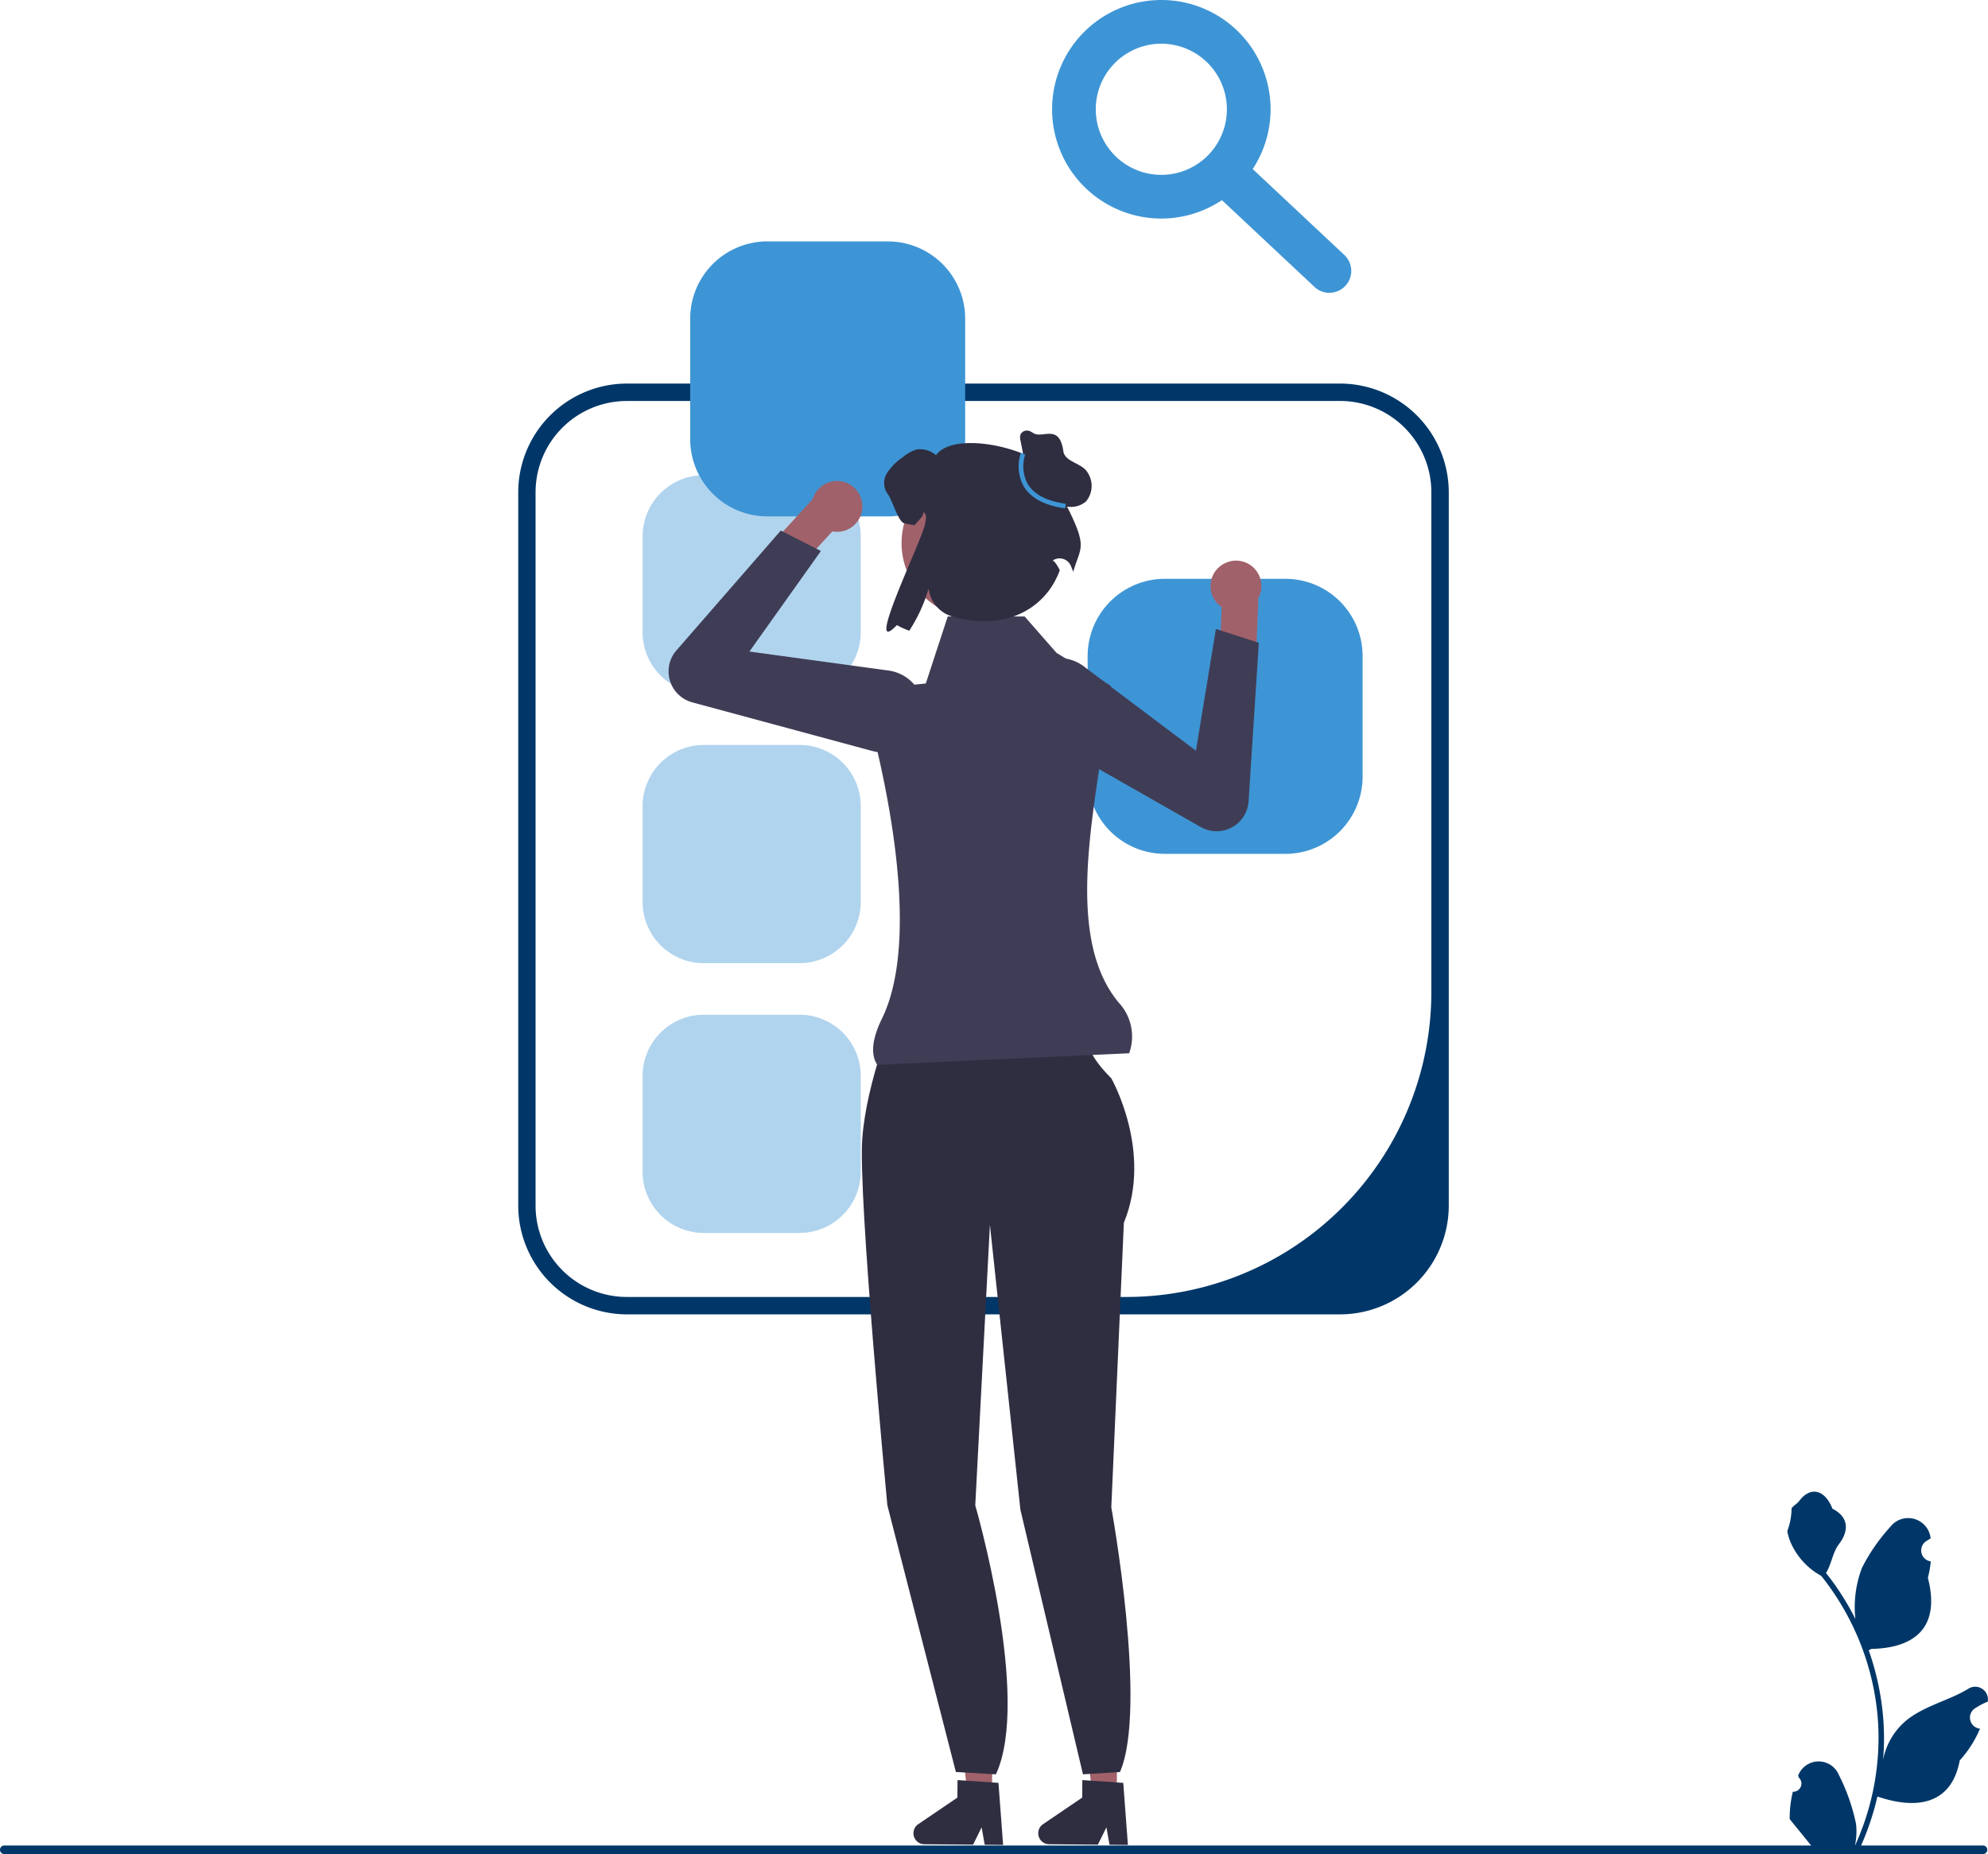 <svg id="illustration" xmlns="http://www.w3.org/2000/svg" width="193.043" height="180" viewBox="0 0 193.043 180">
  <path id="Path_2802" data-name="Path 2802" d="M223.9,197.01h-69.25A10.568,10.568,0,0,1,144.1,186.453V117.2a10.568,10.568,0,0,1,10.556-10.556H223.9A10.568,10.568,0,0,1,234.458,117.2v69.25A10.568,10.568,0,0,1,223.9,197.01Zm-69.25-88.674a8.867,8.867,0,0,0-8.867,8.867v69.25a8.867,8.867,0,0,0,8.867,8.867h48.508a29.609,29.609,0,0,0,29.609-29.609V117.2a8.867,8.867,0,0,0-8.867-8.867h-69.25Z" transform="translate(-93.777 -69.406)" fill="#003768"/>
  <path id="Path_2803" data-name="Path 2803" d="M184.627,132.106a5.95,5.95,0,0,0-5.944,5.944v9.3a5.95,5.95,0,0,0,5.944,5.944h9.3a5.95,5.95,0,0,0,5.944-5.944v-9.3a5.95,5.95,0,0,0-5.944-5.944Z" transform="translate(-116.286 -85.974)" fill="#3e95d5" opacity="0.4"/>
  <path id="Path_2804" data-name="Path 2804" d="M184.627,207.106a5.95,5.95,0,0,0-5.944,5.944v9.3a5.95,5.95,0,0,0,5.944,5.944h9.3a5.95,5.95,0,0,0,5.944-5.944v-9.3a5.95,5.95,0,0,0-5.944-5.944Z" transform="translate(-116.286 -134.784)" fill="#3e95d5" opacity="0.4"/>
  <path id="Path_2805" data-name="Path 2805" d="M184.627,282.106a5.95,5.95,0,0,0-5.944,5.944v9.3a5.95,5.95,0,0,0,5.944,5.944h9.3a5.95,5.95,0,0,0,5.944-5.944v-9.3a5.95,5.95,0,0,0-5.944-5.944Z" transform="translate(-116.286 -183.594)" fill="#3e95d5" opacity="0.4"/>
  <g id="Group_709" data-name="Group 709" transform="translate(64.921 23.434)">
    <path id="Path_2806" data-name="Path 2806" d="M199.414,67.106a7.5,7.5,0,0,0-7.489,7.489V86.318a7.5,7.5,0,0,0,7.489,7.489h11.723a7.5,7.5,0,0,0,7.489-7.489V74.6a7.5,7.5,0,0,0-7.489-7.489H199.414Z" transform="translate(-189.825 -67.106)" fill="#3e95d5"/>
    <path id="Path_2807" data-name="Path 2807" d="M309.932,160.919a7.5,7.5,0,0,0-7.489,7.489v11.723a7.5,7.5,0,0,0,7.489,7.489h11.723a7.5,7.5,0,0,0,7.489-7.489V168.408a7.5,7.5,0,0,0-7.489-7.489Z" transform="translate(-261.75 -128.159)" fill="#3e95d5"/>
    <g id="Group_705" data-name="Group 705" transform="translate(23.776 141.332)">
      <path id="Path_2808" data-name="Path 2808" d="M269.439,481.253l-2.381-.02-1.054-9.4,3.515.029Z" transform="translate(-261.811 -471.833)" fill="#a0616a"/>
      <path id="Path_2809" data-name="Path 2809" d="M254,500.043a1.066,1.066,0,0,0,1.056,1.074l4.735.04.829-1.68.3,1.689,1.787.016-.451-6.023-.622-.041-2.535-.175-.818-.055-.014,1.7-3.8,2.58a1.064,1.064,0,0,0-.467.872Z" transform="translate(-253.998 -486.837)" fill="#2f2e41"/>
    </g>
    <g id="Group_706" data-name="Group 706" transform="translate(35.893 141.332)">
      <path id="Path_2810" data-name="Path 2810" d="M304.137,481.253l-2.382-.02-1.054-9.4,3.515.029Z" transform="translate(-296.509 -471.833)" fill="#a0616a"/>
      <path id="Path_2811" data-name="Path 2811" d="M288.7,500.043a1.066,1.066,0,0,0,1.056,1.074l4.735.04.829-1.68.3,1.689,1.787.016-.451-6.023-.622-.041-2.535-.175-.818-.055-.014,1.7-3.8,2.58A1.064,1.064,0,0,0,288.7,500.043Z" transform="translate(-288.696 -486.837)" fill="#2f2e41"/>
    </g>
    <path id="Path_2812" data-name="Path 2812" d="M242.947,281.178l9.653.3,9.145,2.032s-.914,1.118,2.134,4.166c0,0,4.065,7.113,1.219,14.023l-1.219,27.639s3.555,19.483.839,25.684l-3.59.224-6.075-25.684-2.961-27.66-1.423,27.232s5.442,18.692,2.006,26.112l-3.888-.224-6.653-25.888s-2.845-29.874-2.439-35.564,3.252-12.4,3.252-12.4Z" transform="translate(-220.888 -206.423)" fill="#2f2e41"/>
    <g id="Group_707" data-name="Group 707" transform="translate(33.915 31.002)">
      <path id="Path_2813" data-name="Path 2813" d="M338.466,155.965a2.465,2.465,0,0,0-.766,4.43v0l-.187,4.534,3.47,1.606.277-6.978h-.024a2.466,2.466,0,0,0-2.77-3.6Z" transform="translate(-317.905 -155.886)" fill="#a0616a"/>
      <path id="Path_2814" data-name="Path 2814" d="M284.2,184.506a3.995,3.995,0,0,1,5.226-6.016l10.9,8.2,1.942-11.819,4.168,1.342-.995,15.389a3.11,3.11,0,0,1-4.641,2.5l-15.747-8.959a4.053,4.053,0,0,1-.85-.644Z" transform="translate(-283.033 -168.244)" fill="#3f3d56"/>
    </g>
    <g id="Group_708" data-name="Group 708" transform="translate(0 23.263)">
      <path id="Path_2815" data-name="Path 2815" d="M221.6,134.932a2.465,2.465,0,0,1-2.575,3.685l0,0-3.059,3.352-3.595-1.3,4.716-5.15.017.018a2.466,2.466,0,0,1,4.5-.6Z" transform="translate(-203.126 -133.725)" fill="#a0616a"/>
      <path id="Path_2816" data-name="Path 2816" d="M205.7,168.908l-17.49-4.724a3.11,3.11,0,0,1-1.534-5.045l10.129-11.629,3.9,1.982-6.942,9.76,13.514,1.845a3.995,3.995,0,0,1-.524,7.952A4.053,4.053,0,0,1,205.7,168.908Z" transform="translate(-185.911 -142.696)" fill="#3f3d56"/>
    </g>
    <path id="Path_2817" data-name="Path 2817" d="M267.26,213.788,242.8,214.91c-.672-1.02-.49-2.554.451-4.475,3.552-7.252.854-20.971-.96-28.115a3.37,3.37,0,0,1,2.915-4.2l2.306-.231,2.132-6.507h7.466l3.1,3.538,5.256,3.193c-.957,9.855-5.033,23.77.774,30.749a4.827,4.827,0,0,1,1.021,4.927Z" transform="translate(-222.535 -134.967)" fill="#3f3d56"/>
    <circle id="Ellipse_94" data-name="Ellipse 94" cx="7.272" cy="7.272" r="7.272" transform="translate(22.623 22.02)" fill="#a0616a"/>
    <path id="Path_2818" data-name="Path 2818" d="M263.039,128.234c1.012-3.689-10.015-6.852-12.158-3.881a2.338,2.338,0,0,0-1.9-.549,3.94,3.94,0,0,0-1.345.767,5.311,5.311,0,0,0-1.51,1.521,1.808,1.808,0,0,0,.067,2.026c.376.433,1.036,2.732,1.6,2.846.394.08.725.145,1.01.192.254-.37.9-.836.855-1.284.383.254.243.7.166,1.157-.257,1.52-6.057,13.289-2.735,9.821a6.962,6.962,0,0,0,1.2.542,15.15,15.15,0,0,0,1.878-4.094l0,.027a3.228,3.228,0,0,0,2.331,2.7c4.986,1.445,9.02-.675,10.407-4.5-.508-1.031-.729-.919-.684-.95a1.194,1.194,0,0,1,1.778.567c.08.211.153.39.217.526.723-2.586,1.583-2.213-1.182-7.436Z" transform="translate(-224.916 -103.597)" fill="#2f2e41"/>
    <path id="Path_2819" data-name="Path 2819" d="M284.2,123.3l-.509-2.6a1.038,1.038,0,0,1,.015-.656.7.7,0,0,1,.736-.323c.284.041.5.3.778.35.981.173,2.278-.8,2.63,1.656.147,1.022,1.778,1.13,2.322,2.008a2.353,2.353,0,0,1-.132,2.86,2.243,2.243,0,0,1-2.318.346,5.042,5.042,0,0,1-1.931-1.506,17.39,17.39,0,0,0-1.654-1.837" transform="translate(-249.513 -101.34)" fill="#2f2e41"/>
    <path id="Path_2820" data-name="Path 2820" d="M287.768,131.308c-1.99-.278-3.346-1-4.031-2.151a4.036,4.036,0,0,1-.27-3.23l.421.156a3.643,3.643,0,0,0,.237,2.848c.613,1.024,1.859,1.674,3.705,1.932l-.062.444Z" transform="translate(-249.256 -105.387)" fill="#3e95d5"/>
  </g>
  <path id="Path_2821" data-name="Path 2821" d="M303.162,21.218a10.609,10.609,0,1,1,10.609-10.609,10.622,10.622,0,0,1-10.609,10.609Zm0-16.975a6.366,6.366,0,1,0,6.366,6.366A6.372,6.372,0,0,0,303.162,4.244Z" transform="translate(-190.392)" fill="#3e95d5"/>
  <path id="Path_2822" data-name="Path 2822" d="M347.165,56.107a2.111,2.111,0,0,1-1.45-.574L335.757,46.2a2.121,2.121,0,1,1,2.9-3.1l9.958,9.332a2.122,2.122,0,0,1-1.45,3.67Z" transform="translate(-218.073 -27.678)" fill="#3e95d5"/>
  <g id="Group_710" data-name="Group 710" transform="translate(0 144.815)">
    <path id="Path_2823" data-name="Path 2823" d="M497.533,443.834a.792.792,0,0,0,.574-1.374l-.054-.216.022-.052a2.128,2.128,0,0,1,3.926.015,18.9,18.9,0,0,1,1.661,4.73,6.3,6.3,0,0,1-.111,2.165,25.241,25.241,0,0,0,2.3-10.483,24.374,24.374,0,0,0-.151-2.718q-.125-1.11-.347-2.2a25.533,25.533,0,0,0-5.064-10.822,6.8,6.8,0,0,1-2.826-2.932,5.182,5.182,0,0,1-.471-1.416,6.4,6.4,0,0,0,.415-2.206c.192-.291.535-.436.744-.719,1.041-1.412,2.476-1.165,3.225.753,1.6.808,1.616,2.147.634,3.435-.625.82-.71,1.928-1.259,2.806.056.072.115.142.171.214a25.7,25.7,0,0,1,2.682,4.249,10.683,10.683,0,0,1,.638-4.962A17.894,17.894,0,0,1,507,418.112a2.193,2.193,0,0,1,3.905,1.077l.006.056q-.225.127-.44.269a1.075,1.075,0,0,0,.433,1.956l.022,0a10.7,10.7,0,0,1-.282,1.6c1.293,5-1.5,6.82-5.483,6.9-.088.045-.174.09-.262.133a26.228,26.228,0,0,1,1.412,6.645,24.874,24.874,0,0,1-.018,4.017l.007-.047a6.574,6.574,0,0,1,2.244-3.8c1.727-1.419,4.167-1.941,6.03-3.081a1.234,1.234,0,0,1,1.89,1.2l-.008.05a7.222,7.222,0,0,0-.81.39q-.224.127-.44.269a1.075,1.075,0,0,0,.433,1.956l.022,0,.045.007a10.7,10.7,0,0,1-1.969,3.083c-.808,4.364-4.28,4.778-7.993,3.507h0a26.221,26.221,0,0,1-1.761,5.142h-6.293c-.023-.07-.043-.142-.063-.212a7.15,7.15,0,0,0,1.741-.1c-.467-.573-.934-1.15-1.4-1.723a.387.387,0,0,1-.029-.034c-.237-.293-.476-.584-.713-.877h0a10.472,10.472,0,0,1,.307-2.668h0Z" transform="translate(-323.438 -414.702)" fill="#003768"/>
    <path id="Path_2824" data-name="Path 2824" d="M0,513.495a.414.414,0,0,0,.416.416H192.579a.416.416,0,0,0,0-.831H.416A.414.414,0,0,0,0,513.495Z" transform="translate(0 -478.725)" fill="#003768"/>
  </g>
</svg>
